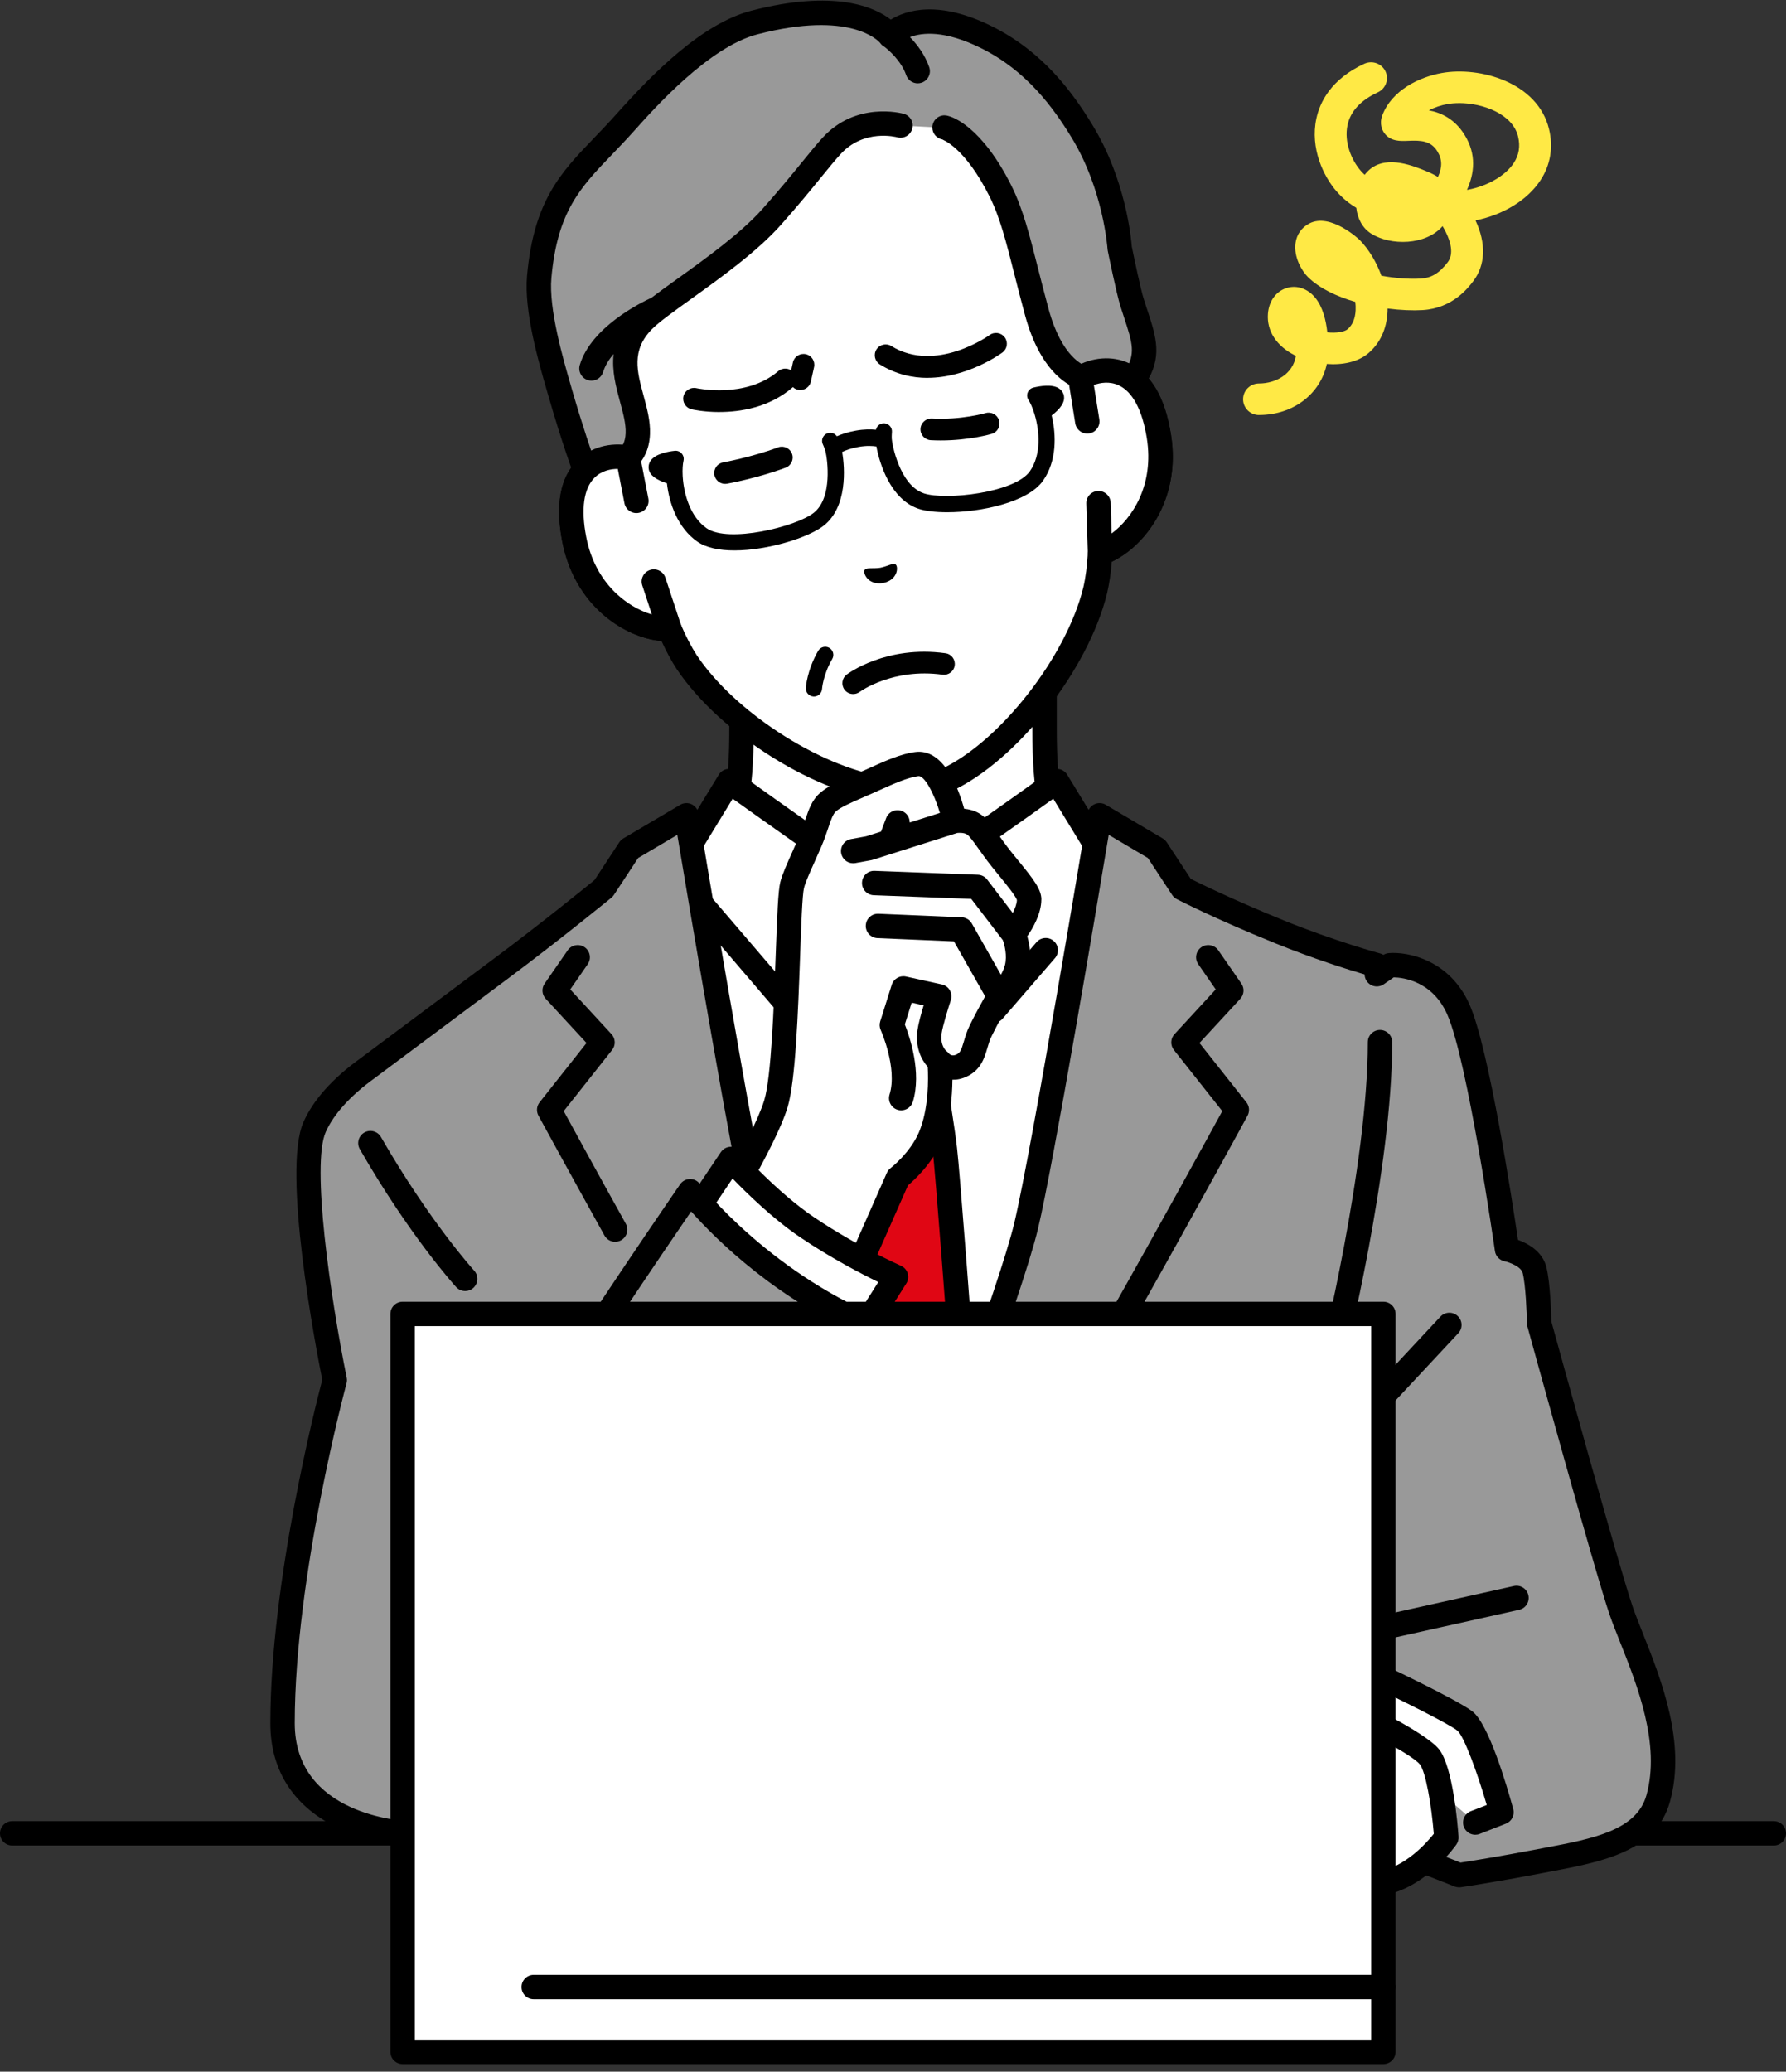 <svg width="219" height="254" viewBox="0 0 219 254" fill="none" xmlns="http://www.w3.org/2000/svg">
<rect x="0" y="0" width="219" height="254" fill="#333333" stroke="none"/>
<g clip-path="url(#clip0_71_313)">
<path d="M217.505 226.272H1.495C0.668 226.272 0 225.605 0 224.778C0 223.951 0.668 223.283 1.495 223.283H217.505C218.332 223.283 219 223.951 219 224.778C219 225.605 218.332 226.272 217.505 226.272Z" fill="black"/>
<path d="M128.082 89.316V78.968L109.502 88.931L90.921 78.968V89.316C90.921 97.077 90.147 100.548 88.113 102.54C86.079 104.533 69.509 115.001 69.509 115.001L95.73 139.021H123.27L149.49 115.001C149.49 115.001 132.921 104.536 130.887 102.54C128.853 100.544 128.079 97.077 128.079 89.316H128.082Z" fill="white"/>
<path d="M123.27 140.515C122.864 140.515 122.462 140.353 122.167 140.031C121.608 139.423 121.648 138.476 122.26 137.918L147.041 115.216C142.641 112.417 131.605 105.34 129.84 103.606C127.437 101.248 126.587 97.509 126.587 89.313V81.462L110.209 90.246C109.767 90.482 109.236 90.482 108.794 90.246L92.417 81.462V89.313C92.417 97.509 91.566 101.248 89.163 103.606C87.399 105.337 76.362 112.417 71.962 115.216L96.744 137.918C97.352 138.476 97.395 139.423 96.837 140.031C96.278 140.638 95.335 140.681 94.723 140.124L68.502 116.103C68.16 115.788 67.981 115.333 68.024 114.868C68.064 114.403 68.32 113.988 68.715 113.739C75.322 109.567 85.66 102.859 87.07 101.478C88.768 99.811 89.429 96.403 89.429 89.32V78.972C89.429 78.447 89.705 77.959 90.157 77.69C90.609 77.421 91.167 77.407 91.632 77.656L109.505 87.241L127.377 77.656C127.839 77.407 128.401 77.421 128.853 77.69C129.305 77.959 129.581 78.447 129.581 78.972V89.32C129.581 96.403 130.242 99.814 131.94 101.478C133.349 102.859 143.688 109.567 150.295 113.739C150.69 113.988 150.943 114.406 150.986 114.868C151.026 115.333 150.85 115.788 150.507 116.103L124.287 140.124C124.001 140.386 123.639 140.515 123.277 140.515H123.27Z" fill="black"/>
<path d="M136.756 105.284L134.469 103.766L129.584 95.762C129.584 95.762 127.989 96.958 119.608 102.866C114.962 106.14 109.498 109.083 109.498 109.083C109.498 109.083 104.035 106.14 99.389 102.863C91.008 96.955 89.412 95.759 89.412 95.759L84.527 103.763L82.241 105.28L78.456 109.006L84.524 143.285L98.352 205.756H120.635L134.463 143.285L140.531 109.006L136.746 105.28L136.756 105.284Z" fill="white"/>
<path d="M120.641 207.25H98.359C97.657 207.25 97.049 206.762 96.9 206.078L83.072 143.607C83.068 143.587 83.062 143.567 83.058 143.544L76.99 109.265C76.904 108.78 77.063 108.286 77.412 107.94L81.197 104.214C81.264 104.148 81.34 104.088 81.42 104.035L83.427 102.703L88.14 94.982C88.359 94.623 88.721 94.371 89.133 94.294C89.549 94.215 89.974 94.314 90.313 94.567C90.33 94.58 92.025 95.842 100.253 101.644C103.799 104.144 107.883 106.476 109.498 107.376C111.113 106.476 115.198 104.141 118.744 101.644C126.975 95.842 128.67 94.58 128.687 94.567C129.026 94.314 129.451 94.215 129.867 94.294C130.282 94.374 130.641 94.623 130.86 94.982L135.573 102.703L137.58 104.035C137.66 104.088 137.733 104.148 137.803 104.214L141.588 107.94C141.94 108.286 142.096 108.78 142.01 109.265L135.942 143.544C135.938 143.564 135.935 143.587 135.928 143.607L122.1 206.078C121.947 206.762 121.342 207.25 120.641 207.25ZM99.558 204.261H119.442L133.004 142.993L138.933 109.521L135.809 106.449L133.642 105.011C133.459 104.892 133.306 104.732 133.193 104.546L129.152 97.928C127.816 98.891 125.244 100.724 120.468 104.088C115.803 107.376 110.435 110.278 110.206 110.401C109.764 110.64 109.229 110.64 108.787 110.401C108.561 110.278 103.194 107.376 98.525 104.088C93.753 100.724 91.18 98.887 89.841 97.928L85.8 104.546C85.687 104.732 85.534 104.892 85.352 105.011L83.185 106.449L80.064 109.521L85.993 142.993L99.555 204.261H99.558Z" fill="black"/>
<path d="M121.814 125.408H121.798C121.359 125.405 120.944 125.206 120.661 124.867L109.498 111.424L98.335 124.867C98.053 125.206 97.638 125.405 97.195 125.408C96.754 125.398 96.335 125.219 96.049 124.887L82.656 109.249C82.118 108.621 82.191 107.678 82.819 107.143C83.447 106.605 84.391 106.678 84.926 107.306L97.166 121.596L108.348 108.13C108.631 107.787 109.053 107.588 109.498 107.588C109.944 107.588 110.366 107.787 110.648 108.13L121.834 121.603L127.095 115.522C127.633 114.898 128.58 114.828 129.205 115.369C129.83 115.907 129.9 116.854 129.358 117.478L122.944 124.894C122.662 125.222 122.246 125.412 121.814 125.412V125.408Z" fill="black"/>
<path d="M103.148 140.894C103.872 134.747 105.956 124.339 105.956 124.339C105.956 124.339 104.587 119.942 103.819 115.927L109.435 109.156L109.502 109.086L109.568 109.156L115.185 115.927C114.414 119.942 113.048 124.339 113.048 124.339C113.048 124.339 115.135 134.747 115.856 140.894C116.58 147.041 121.678 218.146 121.678 218.146H97.329C97.329 218.146 102.43 147.044 103.151 140.894H103.148Z" fill="#E00614"/>
<path d="M121.675 219.637H97.325C96.91 219.637 96.514 219.464 96.232 219.162C95.949 218.86 95.806 218.452 95.836 218.036C96.046 215.131 100.948 146.829 101.665 140.718C102.151 136.58 103.809 127.189 104.424 124.425C104.081 123.286 103.011 119.643 102.353 116.206C102.27 115.768 102.387 115.316 102.672 114.971L108.289 108.199C108.309 108.176 108.325 108.156 108.349 108.133L108.415 108.063C108.697 107.761 109.093 107.588 109.508 107.588C109.924 107.588 110.319 107.761 110.602 108.063L110.668 108.133C110.688 108.156 110.708 108.176 110.728 108.199L116.344 114.971C116.63 115.313 116.746 115.768 116.66 116.206C116.002 119.63 114.942 123.263 114.593 124.416C114.975 126.358 116.7 135.222 117.348 140.721C118.066 146.832 122.968 215.134 123.177 218.04C123.207 218.455 123.064 218.86 122.781 219.166C122.499 219.468 122.104 219.64 121.688 219.64L121.675 219.637ZM98.934 216.648H120.07C119.309 206.061 115.018 146.599 114.37 141.067C113.669 135.116 111.665 125.056 111.582 124.631C111.562 124.535 111.552 124.432 111.552 124.336C111.552 124.186 111.575 124.037 111.619 123.891C111.632 123.851 112.818 120.015 113.579 116.329L109.502 111.414L105.424 116.329C106.185 120.019 107.371 123.851 107.385 123.891C107.461 124.133 107.471 124.386 107.421 124.631C107.401 124.734 105.341 135.046 104.633 141.067C103.982 146.599 99.695 206.061 98.93 216.648H98.934Z" fill="black"/>
<path d="M110.097 133.272C109.455 133.272 108.89 132.808 108.787 132.157L107.764 125.82C107.647 125.096 108.139 124.416 108.864 124.296C109.588 124.18 110.269 124.671 110.389 125.395L111.413 131.732C111.529 132.456 111.037 133.136 110.313 133.256C110.239 133.269 110.17 133.272 110.1 133.272H110.097Z" fill="black"/>
<path d="M109.502 127.105C106.939 127.105 105.171 125.634 104.975 125.465C104.351 124.924 104.287 123.98 104.829 123.356C105.368 122.735 106.308 122.669 106.929 123.2C106.966 123.23 108.056 124.113 109.502 124.113C110.947 124.113 112.064 123.207 112.074 123.2C112.702 122.672 113.646 122.745 114.177 123.369C114.709 123.994 114.646 124.924 114.028 125.462C113.835 125.628 112.067 127.102 109.502 127.102V127.105Z" fill="black"/>
<path d="M198.774 197.456C196.957 192.166 188.732 162.231 188.732 162.231C188.732 162.231 188.658 157.681 188.167 155.712C187.675 153.743 184.793 153.178 184.793 153.178C184.793 153.178 181.447 129.662 178.825 123.758C176.203 117.853 170.417 118.345 170.417 118.345L168.825 119.444C168.845 118.733 168.852 118.345 168.852 118.345C168.852 118.345 163.338 116.864 156.891 114.247C149.49 111.244 144.977 108.91 144.977 108.91L141.807 104.081L134.828 99.957C134.828 99.957 128.015 141.136 125.809 150.349C123.602 159.561 109.498 196.888 109.495 196.888C109.495 196.888 95.388 159.561 93.184 150.349C90.978 141.136 84.165 99.957 84.165 99.957L77.186 104.081L74.016 108.91C74.016 108.91 67.768 114.027 61.364 118.8C54.385 124 45.017 131.001 45.017 131.001C42.631 132.724 39.892 135.202 38.566 138.184C35.944 144.089 41.039 169.218 41.039 169.218C41.039 169.218 34.638 192.777 34.638 211.275C34.638 224.243 50.111 224.784 50.111 224.784H165.877L178.905 229.899C178.905 229.899 182.816 229.334 188.851 228.175C195.199 226.96 201.762 225.99 203.304 220.534C205.64 212.278 200.582 202.747 198.764 197.456H198.774Z" fill="#999999"/>
<path d="M178.915 231.396C178.729 231.396 178.542 231.363 178.366 231.294L165.602 226.282H50.121C50.105 226.282 50.088 226.282 50.068 226.282C49.899 226.276 45.858 226.116 41.763 224.256C36.127 221.699 33.15 217.209 33.15 211.278C33.15 194.013 38.726 172.171 39.514 169.175C38.743 165.32 34.565 143.531 37.207 137.58C38.41 134.866 40.746 132.246 44.146 129.792C44.146 129.792 53.501 122.798 60.473 117.604C66.183 113.35 71.836 108.764 72.896 107.9L75.94 103.264C76.066 103.075 76.232 102.916 76.428 102.799L83.407 98.675C83.833 98.422 84.354 98.399 84.8 98.605C85.248 98.814 85.564 99.229 85.644 99.714C85.71 100.126 92.473 140.947 94.643 150.003C96.391 157.306 105.886 182.96 109.502 192.638C113.114 182.977 122.595 157.369 124.36 150.003C126.527 140.947 133.29 100.126 133.359 99.714C133.439 99.226 133.755 98.811 134.203 98.605C134.652 98.396 135.174 98.422 135.596 98.675L142.575 102.799C142.771 102.916 142.937 103.075 143.063 103.264L146.014 107.757C147.197 108.349 151.355 110.388 157.46 112.865C163.734 115.412 169.191 116.89 169.244 116.903C169.387 116.94 169.517 117 169.636 117.073C169.836 116.95 170.058 116.877 170.291 116.857C172.66 116.658 177.775 117.71 180.191 123.153C182.59 128.557 185.468 147.473 186.136 152.016C187.326 152.448 189.13 153.407 189.619 155.353C190.094 157.26 190.204 161.039 190.227 162.019C190.915 164.523 198.485 192 200.194 196.975C200.516 197.915 200.965 199.04 201.436 200.229C203.7 205.925 206.8 213.722 204.756 220.945C203.038 227.016 196.465 228.262 190.104 229.467L189.144 229.65C183.145 230.799 179.171 231.377 179.131 231.383C179.061 231.393 178.988 231.4 178.918 231.4L178.915 231.396ZM50.151 223.293H165.887C166.074 223.293 166.26 223.33 166.436 223.396L179.091 228.364C180.217 228.192 183.723 227.644 188.582 226.711L189.549 226.528C195.265 225.445 200.665 224.423 201.878 220.132C203.646 213.882 200.762 206.629 198.655 201.332C198.17 200.11 197.708 198.954 197.362 197.945C195.551 192.668 187.628 163.852 187.289 162.63C187.256 162.51 187.239 162.384 187.236 162.258C187.216 161.039 187.083 157.552 186.714 156.077C186.515 155.277 185.023 154.749 184.504 154.646C183.88 154.523 183.401 154.018 183.311 153.391C183.278 153.158 179.965 130.011 177.456 124.366C175.641 120.277 172.055 119.856 170.899 119.832L169.676 120.679C169.214 120.998 168.609 121.031 168.114 120.766C167.636 120.507 167.336 120.012 167.33 119.47C165.376 118.899 161.132 117.584 156.333 115.635C148.952 112.639 144.482 110.335 144.293 110.238C144.064 110.119 143.871 109.946 143.731 109.73L140.75 105.194L135.951 102.358C134.506 111.025 129.195 142.647 127.268 150.701C126.341 154.576 123.303 163.623 118.235 177.587C116.268 183.01 114.38 188.111 113.141 191.439C112.463 193.262 111.901 194.756 111.512 195.796L111.06 196.998C110.841 197.586 110.535 198.386 109.502 198.386C108.88 198.386 108.322 198.001 108.103 197.42C107.524 195.892 93.935 159.9 91.735 150.701C89.808 142.647 84.497 111.029 83.052 102.358L78.253 105.194L75.272 109.73C75.189 109.856 75.086 109.969 74.969 110.066C74.906 110.115 68.622 115.26 62.265 119.999C55.289 125.196 45.921 132.2 45.921 132.2C42.976 134.328 40.916 136.6 39.942 138.792C38.161 142.803 40.504 159.01 42.514 168.923C42.561 169.152 42.554 169.388 42.491 169.61C42.428 169.843 36.144 193.196 36.141 211.278C36.141 222.503 49.297 223.257 50.148 223.293H50.151Z" fill="black"/>
<path d="M75.431 152.255C74.906 152.255 74.398 151.976 74.122 151.484C69.4 142.989 66.06 136.849 66.027 136.789C65.741 136.265 65.797 135.617 66.166 135.149L71.919 127.879L66.914 122.456C66.439 121.941 66.386 121.168 66.784 120.593L69.609 116.515C70.078 115.837 71.012 115.668 71.689 116.136C72.368 116.605 72.537 117.538 72.068 118.215L69.925 121.31L74.983 126.793C75.481 127.335 75.511 128.155 75.056 128.733L69.124 136.228C70.204 138.207 73.045 143.401 76.734 150.033C77.136 150.754 76.874 151.664 76.153 152.066C75.923 152.192 75.674 152.255 75.428 152.255H75.431Z" fill="black"/>
<path d="M117.089 197.722C116.813 197.722 116.534 197.646 116.284 197.486C115.59 197.041 115.387 196.118 115.832 195.421C126.942 178.105 146.589 142.252 149.876 136.228L143.944 128.733C143.489 128.155 143.519 127.335 144.017 126.793L149.075 121.31L146.932 118.215C146.463 117.538 146.633 116.605 147.31 116.136C147.988 115.668 148.922 115.837 149.391 116.515L152.216 120.593C152.614 121.168 152.561 121.941 152.086 122.456L147.081 127.879L152.834 135.149C153.206 135.617 153.259 136.265 152.973 136.789C152.751 137.201 130.498 178.099 118.345 197.035C118.059 197.48 117.577 197.722 117.085 197.722H117.089Z" fill="black"/>
<path d="M163.309 168.435C163.189 168.435 163.066 168.421 162.946 168.388C162.146 168.189 161.657 167.375 161.86 166.575C161.92 166.339 167.722 142.956 167.722 127.773C167.722 126.946 168.39 126.278 169.217 126.278C170.045 126.278 170.713 126.946 170.713 127.773C170.713 143.325 165.004 166.326 164.761 167.299C164.591 167.976 163.98 168.431 163.312 168.431L163.309 168.435Z" fill="black"/>
<path d="M165.08 177.487C164.714 177.487 164.349 177.355 164.06 177.086C163.455 176.524 163.422 175.578 163.987 174.974L176.628 161.424C177.19 160.82 178.137 160.786 178.742 161.351C179.347 161.916 179.38 162.859 178.815 163.463L166.173 177.013C165.877 177.328 165.479 177.487 165.08 177.487Z" fill="black"/>
<path d="M179.629 211.009C177.825 209.618 168.021 204.995 168.021 204.995L159.148 206.433L164.422 209.07L180.899 223.456L184.116 222.201C184.116 222.201 181.434 212.397 179.629 211.009Z" fill="white"/>
<path d="M180.895 224.95C180.297 224.95 179.732 224.588 179.503 223.997C179.204 223.227 179.583 222.363 180.354 222.061L182.308 221.301C181.111 217.199 179.496 212.856 178.712 212.188C177.529 211.278 171.697 208.389 167.802 206.542L163.96 207.167L165.09 207.731C165.828 208.1 166.127 208.997 165.758 209.737C165.389 210.474 164.488 210.773 163.751 210.405L158.477 207.768C157.895 207.479 157.569 206.848 157.666 206.207C157.762 205.566 158.264 205.061 158.905 204.958L167.778 203.52C168.077 203.471 168.383 203.514 168.656 203.643C169.673 204.125 178.659 208.379 180.54 209.824C182.527 211.355 184.71 218.714 185.555 221.806C185.757 222.543 185.368 223.313 184.654 223.592L181.437 224.848C181.258 224.917 181.075 224.95 180.895 224.95Z" fill="black"/>
<path d="M164.419 209.07C164.419 209.07 154.861 210.421 151.807 209.88C148.753 209.339 143.931 207.685 143.931 207.685C143.931 207.685 137.972 204.909 135.167 206.237C130.81 208.299 125.762 214.895 125.762 214.895C125.762 214.895 124.589 217.449 122.316 222.274C120.043 227.099 120.003 229.603 122.266 230.294C124.529 230.981 126.5 228.57 128.175 225.572C129.85 222.569 131.571 219.617 131.571 219.617L138.434 214.018L139.398 214.5L133.884 220.351C133.884 220.351 129.059 231.719 132.349 233.379C134.436 234.435 136.739 231.669 136.739 231.669C136.739 231.669 136.885 233.784 138.756 234.472C140.627 235.159 142.598 233.489 142.598 233.489C142.598 233.489 143.07 234.943 145.061 235.604C147.224 236.325 149.225 233.442 151.362 230.832C153.309 228.454 154.558 227.288 154.558 227.288L160.009 229.318C160.009 229.318 163.166 231.835 169.271 230.898C173.933 230.184 177.346 225.279 177.346 225.279C177.346 225.279 176.791 217.309 175.279 215.39C173.767 213.47 164.415 209.06 164.415 209.06L164.419 209.07Z" fill="white"/>
<path d="M145.788 237.228C145.403 237.228 145.004 237.165 144.592 237.029C143.469 236.657 142.698 236.082 142.176 235.531C141.169 236.026 139.737 236.431 138.248 235.883C137.267 235.521 136.583 234.893 136.114 234.206C134.855 235.02 133.246 235.514 131.678 234.721C128.547 233.137 129.973 227.67 130.441 225.874C130.684 224.937 130.967 224.024 131.239 223.2C130.704 224.137 130.089 225.219 129.484 226.302C128.584 227.916 126.351 231.918 123.08 231.918C122.682 231.918 122.266 231.858 121.838 231.729C120.419 231.297 119.76 230.394 119.458 229.713C118.69 227.983 119.156 225.495 120.97 221.643C123.213 216.881 124.4 214.3 124.41 214.277C124.456 214.177 124.513 214.081 124.579 213.991C124.795 213.709 129.896 207.084 134.532 204.889C137.739 203.371 143.229 205.716 144.492 206.297C145.097 206.499 149.371 207.927 152.076 208.409C154.389 208.817 161.624 207.957 164.216 207.592C164.505 207.552 164.801 207.595 165.063 207.721C166.678 208.482 174.814 212.391 176.462 214.48C178.174 216.651 178.748 223.782 178.848 225.19C178.871 225.528 178.778 225.867 178.586 226.146C178.433 226.369 174.747 231.586 169.51 232.389C163.687 233.279 160.208 231.27 159.314 230.663L154.951 229.039C154.419 229.597 153.578 230.513 152.531 231.792C152.312 232.061 152.093 232.33 151.877 232.599C150.039 234.883 148.145 237.235 145.795 237.235L145.788 237.228ZM144.017 233.01C144.077 233.14 144.432 233.824 145.536 234.193C146.49 234.508 148.178 232.409 149.537 230.719C149.76 230.443 149.982 230.164 150.208 229.892C152.196 227.464 153.492 226.252 153.545 226.203C153.96 225.817 154.555 225.698 155.087 225.897L160.537 227.926C160.687 227.983 160.823 228.059 160.946 228.159C161.045 228.235 163.751 230.244 169.048 229.43C172.285 228.936 174.937 225.937 175.814 224.838C175.528 221.334 174.824 217.236 174.106 216.326C173.322 215.33 168.519 212.683 164.179 210.611C162.082 210.896 154.455 211.866 151.544 211.351C148.414 210.797 143.645 209.169 143.442 209.1C143.392 209.083 143.342 209.063 143.296 209.04C141.083 208.014 137.297 206.885 135.805 207.589C132.143 209.322 127.756 214.778 127.048 215.678C126.759 216.309 125.606 218.8 123.669 222.911C121.828 226.824 122.017 228.119 122.183 228.497C122.22 228.584 122.293 228.743 122.702 228.866C124.064 229.281 125.719 226.907 126.869 224.844C128.531 221.865 130.262 218.896 130.282 218.867C130.372 218.714 130.488 218.574 130.628 218.461L137.49 212.862C137.945 212.49 138.577 212.421 139.105 212.683L140.069 213.164C140.491 213.377 140.79 213.775 140.873 214.24C140.956 214.705 140.813 215.184 140.491 215.526L135.167 221.178C134.868 221.915 133.954 224.233 133.329 226.648C132.269 230.722 132.824 231.944 133.03 232.047C133.785 232.429 135.111 231.287 135.603 230.709C135.995 230.244 136.633 230.061 137.211 230.251C137.789 230.44 138.198 230.958 138.241 231.566C138.241 231.596 138.364 232.731 139.285 233.074C140.122 233.382 141.299 232.635 141.648 232.346C142.043 232.021 142.565 231.871 143.053 232.027C143.532 232.184 143.894 232.522 144.027 233.007L144.017 233.01Z" fill="black"/>
<path d="M136.742 233.17C136.556 233.17 136.367 233.133 136.184 233.06C135.42 232.751 135.048 231.881 135.357 231.114L138.657 222.948C138.723 222.785 138.816 222.632 138.936 222.503L145.632 215.124C146.187 214.513 147.134 214.466 147.746 215.021C148.357 215.575 148.404 216.522 147.849 217.133L141.332 224.316L138.132 232.237C137.896 232.818 137.337 233.173 136.746 233.173L136.742 233.17Z" fill="black"/>
<path d="M142.601 234.99C142.375 234.99 142.146 234.94 141.93 234.83C141.192 234.458 140.896 233.562 141.265 232.824L145.004 225.396C145.08 225.246 145.18 225.11 145.3 224.994L152.206 218.315C152.8 217.741 153.744 217.757 154.319 218.348C154.894 218.943 154.877 219.889 154.286 220.461L147.563 226.963L143.937 234.166C143.675 234.688 143.146 234.99 142.601 234.99Z" fill="black"/>
<path d="M154.565 228.789C154.133 228.789 153.704 228.604 153.409 228.242C152.884 227.604 152.977 226.661 153.615 226.139L157.333 223.091C157.971 222.566 158.915 222.659 159.437 223.297C159.962 223.934 159.869 224.877 159.231 225.399L155.512 228.447C155.233 228.677 154.897 228.786 154.565 228.786V228.789Z" fill="black"/>
<path d="M163.884 202.331C163.199 202.331 162.581 201.857 162.425 201.163C162.245 200.356 162.754 199.558 163.558 199.379L185.628 194.458C186.435 194.278 187.233 194.786 187.412 195.59C187.592 196.397 187.083 197.194 186.279 197.373L164.209 202.295C164.1 202.318 163.99 202.331 163.884 202.331Z" fill="black"/>
<path d="M57.037 158.289C56.632 158.289 56.226 158.126 55.934 157.804C55.705 157.552 50.234 151.524 44.123 140.897C43.711 140.183 43.957 139.267 44.675 138.858C45.389 138.446 46.306 138.692 46.715 139.41C52.651 149.731 58.087 155.729 58.144 155.788C58.699 156.399 58.656 157.343 58.047 157.901C57.762 158.163 57.4 158.292 57.041 158.292L57.037 158.289Z" fill="black"/>
<path d="M132.475 46.337L129.96 32.076C129.235 27.962 127.49 24.096 124.875 20.838C119.877 14.621 110.525 6.319 97.338 8.584L97.109 8.624C83.942 11.002 77.997 22.001 75.428 29.549C74.082 33.504 73.77 37.735 74.494 41.847L77.01 56.107C73.733 55.486 68.682 57.156 70.413 66.116C71.945 74.053 78.479 77.301 82.095 77.118C82.716 78.576 83.424 79.981 84.225 81.207C89.356 88.871 100.884 96.068 109.279 96.825C109.279 96.825 110.774 96.951 112.752 96.603C114.726 96.254 116.092 95.626 116.092 95.626C123.719 92.043 132.09 81.343 134.29 72.386C134.622 70.961 134.808 69.397 134.891 67.817C138.351 66.751 143.379 61.47 142.103 53.487C140.664 44.474 135.343 44.633 132.479 46.333L132.475 46.337Z" fill="white"/>
<path d="M109.143 98.316C100.336 97.519 88.356 90.067 82.972 82.023C82.327 81.037 81.703 79.885 81.111 78.59C76.744 78.221 70.496 74.425 68.945 66.398C68.074 61.895 68.689 58.551 70.776 56.462C71.925 55.31 73.501 54.632 75.212 54.513L73.022 42.106C72.251 37.742 72.593 33.232 74.013 29.068C76.422 21.987 82.59 9.726 96.843 7.153C96.886 7.146 96.926 7.139 96.966 7.136C97.006 7.126 97.039 7.119 97.089 7.109C111.366 4.655 121.359 14.07 126.045 19.902C128.803 23.332 130.668 27.454 131.439 31.817L133.629 44.224C135.277 43.753 136.988 43.852 138.464 44.54C141.139 45.792 142.861 48.721 143.585 53.254C144.875 61.324 140.302 67.026 136.327 68.866C136.214 70.284 136.018 71.582 135.749 72.745C133.446 82.123 124.739 93.225 116.726 96.984C116.663 97.014 115.161 97.698 113.021 98.077C110.877 98.456 109.232 98.323 109.153 98.316H109.143ZM133.24 47.622C132.818 47.871 132.299 47.901 131.851 47.695C131.405 47.489 131.086 47.081 131 46.596L128.484 32.335C127.803 28.466 126.148 24.814 123.705 21.775C118.484 15.279 109.714 7.973 97.588 10.059C97.551 10.065 97.515 10.069 97.478 10.072C97.442 10.082 97.405 10.088 97.368 10.095C85.258 12.284 79.519 22.143 76.837 30.031C75.581 33.724 75.279 37.719 75.963 41.588L78.479 55.848C78.565 56.333 78.406 56.828 78.057 57.169C77.708 57.515 77.21 57.664 76.728 57.575C76.166 57.468 74.232 57.226 72.889 58.574C71.567 59.899 71.218 62.41 71.879 65.834C73.271 73.044 79.17 75.77 82.015 75.627C82.64 75.594 83.221 75.956 83.467 76.534C84.105 78.032 84.783 79.33 85.465 80.376C90.323 87.633 101.513 94.623 109.399 95.337C109.412 95.337 110.751 95.44 112.489 95.131C114.227 94.826 115.454 94.271 115.454 94.275C122.632 90.904 130.754 80.509 132.831 72.047C133.12 70.815 133.31 69.364 133.396 67.737C133.429 67.112 133.851 66.574 134.449 66.388C137.174 65.552 141.784 60.975 140.624 53.722C140.072 50.279 138.886 48.04 137.188 47.246C136.407 46.881 135.623 46.865 134.951 46.981C134.147 47.124 133.506 47.459 133.24 47.618V47.622Z" fill="black"/>
<path d="M109.834 69.221C109.518 68.962 108.867 69.427 107.936 69.61C106.999 69.752 106.228 69.54 106.019 69.889C105.803 70.251 106.394 71.768 108.265 71.489C110.12 71.114 110.16 69.487 109.834 69.221Z" fill="black"/>
<path d="M88.904 59.325C88.273 59.325 87.711 58.873 87.598 58.229C87.472 57.505 87.954 56.818 88.675 56.691C88.708 56.685 92.104 56.077 95.408 54.852C96.096 54.596 96.86 54.948 97.116 55.635C97.372 56.323 97.019 57.087 96.332 57.342C92.796 58.654 89.286 59.282 89.137 59.308C89.06 59.322 88.981 59.328 88.904 59.328V59.325Z" fill="black"/>
<path d="M115.354 54.001C114.955 54.001 114.546 53.991 114.128 53.968C113.393 53.928 112.832 53.304 112.871 52.57C112.911 51.836 113.539 51.278 114.27 51.315C117.89 51.507 120.824 50.654 120.854 50.647C121.558 50.441 122.296 50.84 122.506 51.544C122.715 52.248 122.316 52.985 121.612 53.194C121.489 53.231 118.86 54.001 115.357 54.001H115.354Z" fill="black"/>
<path d="M137.294 30.433C137.294 30.433 136.839 22.91 132.665 16.079C129.87 11.503 126.404 7.275 120.977 4.569C112.536 0.361 109.116 4.373 109.116 4.373C109.116 4.373 105.593 -0.645 92.483 2.759C86.428 4.333 80.071 11.197 76.641 15.04C71.364 20.948 67.06 23.425 66.113 33.933C65.731 38.177 67.672 44.639 68.679 48.117C70.353 53.912 71.726 57.621 71.726 57.621L75.259 60.647L77.007 56.11C77.007 56.11 78.13 55.273 78.206 53.161C78.363 48.884 74.272 44.038 78.841 39.336C81.227 36.882 90.107 31.671 94.623 26.587C98.309 22.439 100.379 19.616 101.974 17.873C105.507 14.017 110.412 15.389 110.412 15.389L115.955 15.678C115.955 15.678 119.206 16.488 122.682 23.442C124.513 27.105 125.29 31.498 127.138 38.293C129.062 45.373 132.608 46.224 132.608 46.224L138.161 50.418C138.161 50.418 138.407 47.482 139.168 46.323C141.179 43.268 140.122 41.232 138.813 37.088C138.334 35.573 137.297 30.433 137.297 30.433H137.294Z" fill="#999999"/>
<path d="M130.468 48.551C130.402 48.166 130.176 47.834 129.84 47.615C129.003 47.07 127.517 47.323 126.706 47.522C126.394 47.598 126.135 47.824 126.018 48.123C125.899 48.422 125.935 48.764 126.111 49.033C126.347 49.395 126.616 49.993 126.842 50.733C126.852 50.783 126.869 50.833 126.886 50.883C127.461 52.855 127.71 55.738 126.284 57.777C124.423 60.437 115.902 61.361 113.287 60.49C110.319 59.504 109.369 54.416 109.345 53.765C109.332 53.39 109.369 52.992 109.369 52.988C109.419 52.44 109.016 51.956 108.468 51.906C107.956 51.856 107.511 52.205 107.408 52.689C106.783 52.626 105.952 52.62 104.955 52.796C103.958 52.972 103.181 53.241 102.616 53.49C102.343 53.098 101.822 52.945 101.376 53.158C100.878 53.394 100.665 53.985 100.898 54.483C100.898 54.483 101.034 54.772 101.144 55.084C101.16 55.167 101.18 55.247 101.217 55.323C101.459 56.296 102.121 61.022 99.784 62.871C97.624 64.582 89.303 66.627 86.644 64.764C84.604 63.333 83.856 60.537 83.72 58.484C83.72 58.438 83.72 58.392 83.71 58.345C83.67 57.568 83.716 56.91 83.813 56.489C83.886 56.173 83.803 55.844 83.587 55.602C83.374 55.359 83.055 55.237 82.733 55.273C81.902 55.363 80.42 55.635 79.822 56.432C79.579 56.754 79.483 57.143 79.552 57.528C79.679 58.252 80.43 58.83 81.779 59.252C82.061 61.739 83.105 64.721 85.494 66.398C86.594 67.172 88.236 67.484 90.061 67.484C94.151 67.484 99.16 65.91 101.017 64.439C103.902 62.157 103.623 57.448 103.264 55.416C103.689 55.213 104.37 54.954 105.301 54.792C106.258 54.622 107.006 54.672 107.464 54.742C107.84 56.801 109.196 61.241 112.652 62.387C113.483 62.662 114.716 62.805 116.138 62.805C120.296 62.805 126.048 61.59 127.909 58.923C129.581 56.532 129.541 53.374 128.956 50.939C130.083 50.079 130.588 49.282 130.461 48.558L130.468 48.551Z" fill="black"/>
<path d="M88.216 50.518C86.299 50.518 84.933 50.212 84.803 50.182C84.088 50.016 83.643 49.302 83.806 48.588C83.972 47.874 84.687 47.429 85.401 47.592C85.458 47.605 91.443 48.91 95.424 45.51C95.983 45.031 96.82 45.098 97.299 45.656C97.777 46.214 97.711 47.051 97.152 47.529C94.291 49.976 90.765 50.514 88.213 50.514L88.216 50.518Z" fill="black"/>
<path d="M98.136 47.818C98.043 47.818 97.947 47.808 97.85 47.788C97.132 47.632 96.68 46.921 96.837 46.207L97.225 44.44C97.382 43.723 98.093 43.271 98.807 43.427C99.525 43.583 99.977 44.294 99.821 45.008L99.432 46.775C99.296 47.396 98.744 47.818 98.136 47.818Z" fill="black"/>
<path d="M113.735 46.33C111.851 46.33 109.844 45.892 107.896 44.686C107.272 44.301 107.079 43.481 107.464 42.856C107.85 42.232 108.671 42.039 109.296 42.425C114.759 45.799 121.283 41.126 121.349 41.076C121.941 40.645 122.771 40.774 123.207 41.362C123.639 41.953 123.512 42.783 122.924 43.215C122.692 43.388 118.617 46.323 113.739 46.323L113.735 46.33Z" fill="black"/>
<path d="M99.808 85.398C99.784 85.398 99.764 85.398 99.741 85.398C99.193 85.361 98.774 84.889 98.811 84.338C98.817 84.249 98.967 82.123 100.329 79.792C100.608 79.317 101.217 79.157 101.692 79.433C102.167 79.712 102.327 80.32 102.051 80.795C100.924 82.724 100.801 84.448 100.798 84.468C100.765 84.996 100.326 85.401 99.804 85.401L99.808 85.398Z" fill="black"/>
<path d="M140.667 37.961C140.531 37.543 140.385 37.104 140.238 36.636C139.873 35.48 139.082 31.711 138.78 30.233C138.703 29.217 138.035 21.997 133.944 15.302C131.515 11.327 127.922 6.362 121.648 3.234C115.071 -0.044 111.08 1.261 109.226 2.404C107.242 0.866 102.363 -1.346 92.111 1.318C86.096 2.882 80.087 8.943 75.528 14.05C74.63 15.056 73.76 15.963 72.916 16.84C68.748 21.174 65.455 24.601 64.627 33.807C64.235 38.154 66.037 44.374 67.113 48.09L67.243 48.538C68.911 54.32 70.267 57.993 70.327 58.149C70.417 58.388 70.563 58.601 70.756 58.767L74.288 61.792C74.561 62.028 74.91 62.151 75.262 62.151C75.385 62.151 75.508 62.138 75.627 62.104C76.099 61.985 76.482 61.646 76.658 61.191L78.286 56.964C78.798 56.416 79.629 55.227 79.702 53.224C79.762 51.62 79.33 50.033 78.911 48.495C78.107 45.526 77.409 42.962 79.915 40.385C80.749 39.525 82.623 38.18 84.796 36.619C88.392 34.036 92.869 30.821 95.743 27.586C97.857 25.209 99.439 23.269 100.708 21.708C101.665 20.536 102.42 19.61 103.081 18.889C105.926 15.784 109.854 16.79 110.013 16.833C110.808 17.056 111.635 16.591 111.858 15.797C112.08 15.003 111.615 14.176 110.821 13.954C110.585 13.887 104.985 12.39 100.878 16.87C100.157 17.657 99.379 18.61 98.392 19.822C97.139 21.36 95.58 23.273 93.51 25.601C90.858 28.586 86.531 31.694 83.055 34.188C81.855 35.049 80.785 35.819 79.885 36.507C78.715 37.038 72.5 40.06 71.095 44.746C70.859 45.536 71.307 46.37 72.098 46.605C72.241 46.649 72.387 46.669 72.527 46.669C73.172 46.669 73.763 46.25 73.959 45.603C74.192 44.832 74.65 44.095 75.239 43.407C75.003 45.493 75.548 47.502 76.03 49.272C76.405 50.654 76.761 51.959 76.718 53.108C76.674 54.29 76.202 54.825 76.096 54.928C75.84 55.097 75.731 55.283 75.618 55.575L74.63 58.139L73.005 56.748C72.627 55.688 71.467 52.364 70.121 47.708L69.991 47.256C69.041 43.972 67.269 37.861 67.612 34.072C68.346 25.913 71.171 22.974 75.079 18.909C75.94 18.012 76.831 17.086 77.764 16.04C80.277 13.223 86.957 5.745 92.869 4.21C104.251 1.251 107.697 5.001 107.91 5.25C108.053 5.469 108.239 5.632 108.458 5.745C108.98 6.15 110.505 7.452 111.117 9.212C111.329 9.829 111.911 10.218 112.529 10.218C112.692 10.218 112.855 10.191 113.018 10.135C113.799 9.866 114.211 9.012 113.941 8.235C113.406 6.684 112.433 5.429 111.582 4.549C113.057 3.981 115.832 3.676 120.315 5.911C125.909 8.697 129.175 13.227 131.395 16.863C135.313 23.276 135.802 30.459 135.805 30.529C135.809 30.599 135.819 30.665 135.832 30.735C135.875 30.947 136.892 35.968 137.387 37.543C137.537 38.021 137.686 38.469 137.826 38.898C138.869 42.082 139.305 43.401 137.919 45.506C137.537 46.087 137.264 46.918 137.075 47.725L133.512 45.035C133.346 44.912 133.16 44.822 132.957 44.772C132.931 44.766 130.202 43.862 128.584 37.905C128.089 36.078 127.66 34.394 127.284 32.907C126.248 28.822 125.43 25.594 124.024 22.778C120.345 15.418 116.723 14.329 116.321 14.23C116.161 14.176 115.995 14.14 115.819 14.14C114.992 14.14 114.324 14.807 114.324 15.634C114.324 16.388 114.882 17.003 115.606 17.109L115.6 17.129L115.557 17.116C115.583 17.125 118.318 18.045 121.349 24.109C122.612 26.637 123.356 29.572 124.387 33.637C124.765 35.135 125.197 36.832 125.699 38.682C127.517 45.367 130.777 47.137 131.907 47.559L137.261 51.603C137.696 51.932 138.274 51.999 138.773 51.776C139.271 51.554 139.607 51.079 139.654 50.538C139.757 49.306 140.079 47.655 140.421 47.14C142.598 43.829 141.79 41.368 140.671 37.958L140.667 37.961Z" fill="black"/>
<path d="M104.623 85.095C104.218 85.095 103.822 84.913 103.56 84.567C103.121 83.983 103.234 83.153 103.815 82.711C104.012 82.561 108.697 79.088 115.932 80.091C116.66 80.19 117.168 80.861 117.065 81.588C116.966 82.316 116.291 82.82 115.567 82.721C109.468 81.877 105.457 84.8 105.417 84.83C105.178 85.009 104.899 85.092 104.623 85.092V85.095Z" fill="black"/>
<path d="M132.475 46.337L133.326 51.667L134.702 61.689L134.891 67.816C138.351 66.75 143.379 61.47 142.103 53.486C140.664 44.474 135.343 44.633 132.479 46.333L132.475 46.337Z" fill="white"/>
<path d="M135.147 69.291C135.207 69.281 135.267 69.264 135.327 69.248C139.481 67.969 144.974 62.005 143.575 53.254C142.851 48.724 141.129 45.792 138.454 44.54C136.393 43.574 133.871 43.766 131.708 45.051C131.183 45.364 130.9 45.965 130.996 46.569L131.847 51.899C131.977 52.713 132.745 53.271 133.559 53.141C134.373 53.015 134.931 52.245 134.802 51.431L134.127 47.203C134.915 46.918 136.051 46.715 137.188 47.246C138.886 48.04 140.072 50.282 140.624 53.722C141.545 59.477 138.833 63.546 136.31 65.402L136.194 61.646C136.167 60.822 135.48 60.172 134.652 60.198C133.828 60.221 133.177 60.912 133.203 61.739L133.393 67.866C133.406 68.331 133.638 68.766 134.017 69.035C134.346 69.271 134.755 69.361 135.147 69.291Z" fill="black"/>
<path d="M78.034 61.41L77.007 56.11C73.73 55.489 68.678 57.16 70.41 66.119C71.942 74.056 78.475 77.304 82.091 77.122L80.17 71.3L78.034 61.41Z" fill="white"/>
<path d="M82.35 78.593C82.291 78.603 82.228 78.609 82.168 78.613C77.828 78.832 70.623 75.103 68.941 66.402C68.07 61.898 68.685 58.554 70.772 56.465C72.377 54.855 74.813 54.174 77.286 54.642C77.887 54.755 78.359 55.227 78.475 55.828L79.502 61.128C79.659 61.938 79.13 62.722 78.319 62.878C77.512 63.041 76.724 62.506 76.568 61.696L75.754 57.492C74.916 57.492 73.776 57.691 72.892 58.578C71.57 59.903 71.221 62.413 71.882 65.837C72.989 71.559 76.93 74.455 79.931 75.338L78.755 71.768C78.496 70.985 78.921 70.141 79.705 69.882C80.486 69.623 81.337 70.048 81.593 70.832L83.514 76.653C83.66 77.095 83.59 77.583 83.328 77.965C83.098 78.297 82.746 78.523 82.354 78.593H82.35Z" fill="black"/>
<path d="M122.788 105.33C121.053 103.155 120.256 101.557 119.299 101.006C118.315 100.442 117.059 100.674 117.059 100.674C117.059 100.674 115.473 93.291 112.426 93.683C110.685 93.909 108.674 94.882 106.703 95.762C104.237 96.862 102.456 97.522 101.496 98.382C100.486 99.289 100.316 100.923 99.356 103.175C98.495 105.194 97.428 107.336 97.136 108.518C96.511 111.025 96.654 130.373 95.148 135.331C93.643 140.29 86.681 151.372 86.681 151.372L100.17 166.944L110.12 144.414C110.12 144.414 112.798 142.369 114.054 139.443C115.763 135.461 115.214 130.131 115.214 130.131C115.214 130.131 116.278 131.436 117.939 130.639C119.601 129.842 119.375 128.175 120.266 126.365C121.283 124.299 122.525 122.157 122.525 122.157C122.525 122.157 124.154 120.752 124.686 118.713C125.217 116.678 124.297 114.539 124.297 114.539C124.297 114.539 126.201 112.238 126.201 110.288C126.201 109.338 124.44 107.399 122.788 105.33Z" fill="white"/>
<path d="M127.696 110.288C127.696 109.043 126.729 107.797 124.872 105.526C124.573 105.157 124.264 104.779 123.958 104.397C123.343 103.626 122.851 102.929 122.416 102.315C121.555 101.099 120.934 100.219 120.043 99.708C119.435 99.359 118.783 99.209 118.225 99.156C117.524 96.632 115.716 91.754 112.233 92.199C110.465 92.428 108.578 93.278 106.75 94.102L106.095 94.397C105.597 94.62 105.128 94.822 104.689 95.012C102.805 95.829 101.446 96.42 100.499 97.267C99.548 98.12 99.166 99.253 98.724 100.568C98.522 101.169 98.292 101.853 97.98 102.584C97.721 103.191 97.441 103.809 97.172 104.41C96.501 105.908 95.919 107.203 95.68 108.153C95.414 109.225 95.298 112.125 95.115 117.156C94.889 123.439 94.577 132.044 93.713 134.893C92.28 139.605 85.478 150.462 85.408 150.571C84.969 151.269 85.179 152.192 85.88 152.63C86.578 153.069 87.501 152.859 87.94 152.159C88.229 151.7 95.025 140.851 96.574 135.76C97.551 132.538 97.86 124.067 98.106 117.262C98.239 113.543 98.379 109.694 98.585 108.873C98.757 108.179 99.339 106.884 99.901 105.632C100.176 105.014 100.462 104.38 100.728 103.756C101.087 102.916 101.336 102.172 101.556 101.517C101.875 100.568 102.127 99.817 102.493 99.488C103.078 98.964 104.314 98.429 105.876 97.748C106.325 97.552 106.803 97.346 107.308 97.121L107.973 96.822C109.601 96.088 111.286 95.331 112.612 95.158C113.323 95.061 114.516 97.187 115.254 99.668L111.549 100.843C111.555 100.236 111.19 99.658 110.588 99.432C109.817 99.14 108.953 99.528 108.661 100.299L108.029 101.959L106.205 102.537L104.347 102.876C103.536 103.025 102.998 103.802 103.144 104.616C103.277 105.337 103.905 105.841 104.613 105.841C104.703 105.841 104.793 105.835 104.882 105.818L106.833 105.463C106.896 105.453 106.956 105.436 107.016 105.416L117.384 102.125C117.634 102.099 118.185 102.085 118.544 102.291C118.863 102.474 119.398 103.231 119.967 104.031C120.402 104.646 120.944 105.413 121.612 106.25C121.924 106.642 122.24 107.03 122.549 107.406C123.34 108.372 124.523 109.82 124.696 110.348C124.676 110.819 124.466 111.391 124.187 111.939L121.043 107.834C120.771 107.479 120.359 107.266 119.913 107.249L107.252 106.771C106.414 106.735 105.733 107.382 105.7 108.209C105.67 109.033 106.311 109.727 107.139 109.76L119.096 110.212L122.971 115.273C123.177 115.837 123.522 117.186 123.227 118.328C123.114 118.757 122.934 119.155 122.731 119.504L119.162 113.217C118.906 112.769 118.441 112.483 117.926 112.463L107.72 112.032C106.893 111.998 106.198 112.636 106.162 113.463C106.125 114.287 106.767 114.984 107.594 115.02L116.972 115.419L120.797 122.154C120.339 122.971 119.584 124.342 118.916 125.701C118.561 126.421 118.365 127.089 118.192 127.68C117.873 128.769 117.74 129.068 117.285 129.287C116.916 129.463 116.603 129.423 116.357 129.168C116.254 129.028 116.131 128.915 115.995 128.826C115.763 128.58 115.297 127.926 115.454 126.763C115.59 125.767 116.321 123.439 116.59 122.629C116.723 122.227 116.68 121.789 116.47 121.42C116.261 121.051 115.906 120.789 115.493 120.699L111.093 119.73C110.336 119.564 109.578 120.002 109.345 120.739L107.933 125.229C107.823 125.578 107.847 125.96 107.996 126.292C108.016 126.338 110.073 130.964 109.076 134.202C108.834 134.993 109.276 135.826 110.067 136.069C110.213 136.115 110.362 136.135 110.505 136.135C111.143 136.135 111.735 135.723 111.934 135.079C113.038 131.492 111.552 127.122 110.951 125.601L111.788 122.938L113.257 123.26C112.951 124.276 112.606 125.541 112.493 126.355C112.21 128.434 112.994 129.955 113.759 130.805C113.835 132.183 113.908 135.966 112.672 138.845C111.592 141.359 109.226 143.202 109.202 143.219C109.003 143.371 108.844 143.571 108.744 143.803L98.794 166.332C98.462 167.086 98.804 167.97 99.558 168.302C99.754 168.388 99.96 168.428 100.16 168.428C100.735 168.428 101.283 168.096 101.529 167.538L111.333 145.337C112.14 144.657 114.277 142.681 115.42 140.024C116.524 137.453 116.77 134.438 116.786 132.382C117.338 132.399 117.939 132.286 118.581 131.977C120.286 131.16 120.718 129.696 121.063 128.52C121.216 127.999 121.359 127.507 121.602 127.019C122.412 125.379 123.38 123.662 123.702 123.094C124.24 122.579 125.596 121.121 126.125 119.085C126.56 117.415 126.244 115.764 125.962 114.795C126.633 113.828 127.69 112.032 127.69 110.281L127.696 110.288Z" fill="black"/>
<path d="M89.628 142.099L82.959 152.022L104.626 164.848L109.867 156.562C109.867 156.562 104.377 154.138 98.91 150.438C94.238 147.274 89.628 142.103 89.628 142.103V142.099Z" fill="white"/>
<path d="M104.623 166.339C104.35 166.339 104.075 166.263 103.825 166.107C103.128 165.665 102.918 164.742 103.36 164.044L107.697 157.19C105.647 156.194 101.875 154.244 98.073 151.667C94.769 149.429 91.556 146.287 89.825 144.491L84.205 152.853C83.743 153.537 82.816 153.72 82.128 153.261C81.443 152.8 81.26 151.873 81.719 151.186L88.389 141.263C88.648 140.881 89.067 140.638 89.529 140.605C89.991 140.575 90.439 140.758 90.748 141.103C90.792 141.153 95.291 146.174 99.751 149.196C105.042 152.783 110.419 155.167 110.472 155.191C110.871 155.367 111.173 155.705 111.299 156.124C111.426 156.539 111.366 156.991 111.133 157.359L105.892 165.645C105.607 166.093 105.121 166.342 104.626 166.342L104.623 166.339Z" fill="black"/>
<path d="M84.627 146.055C84.627 146.055 71.297 165.416 66.442 173.609C65.767 174.748 62.152 173.37 60.566 175.259C58.37 177.876 56.559 184.515 56.366 184.77L57.449 211.245C62.278 215.237 75.026 218.418 84.936 202.657C95.145 187.045 104.959 170.756 109.076 163.613C93.603 157.761 84.627 146.055 84.627 146.055Z" fill="#999999"/>
<path d="M67.097 216.001C62.554 216.001 58.749 214.26 56.495 212.397C55.861 211.873 55.771 210.93 56.296 210.292C56.821 209.654 57.765 209.568 58.403 210.093C60.507 211.833 64.667 213.593 69.466 212.822C74.787 211.969 79.698 208.18 83.67 201.863C93.154 187.357 102.373 172.147 106.913 164.363C95.348 159.564 87.668 151.83 84.747 148.526C81.443 153.354 71.686 167.697 67.728 174.369C67.007 175.585 65.575 175.611 64.308 175.638C63.305 175.658 62.165 175.678 61.71 176.219C60.184 178.035 58.749 182.389 58.137 184.246C57.812 185.235 57.752 185.415 57.562 185.667C57.067 186.328 56.13 186.461 55.469 185.966C54.877 185.524 54.708 184.727 55.033 184.093C55.083 183.96 55.196 183.618 55.296 183.313C56.02 181.121 57.522 176.558 59.42 174.299C60.749 172.715 62.773 172.679 64.252 172.649C64.581 172.642 65.043 172.632 65.302 172.596C70.247 164.317 83.261 145.401 83.391 145.208C83.663 144.813 84.105 144.574 84.584 144.56C85.066 144.544 85.518 144.766 85.81 145.145C85.896 145.258 94.733 156.592 109.601 162.214C110.01 162.371 110.332 162.696 110.479 163.108C110.625 163.52 110.585 163.978 110.366 164.357C106.208 171.573 96.335 187.942 86.182 203.474C80.586 212.377 74.255 215.077 69.935 215.771C68.961 215.928 68.011 216.001 67.093 216.001H67.097Z" fill="black"/>
<path d="M154.392 50.881C158.591 50.881 161.922 48.279 162.695 44.624C164.593 44.766 166.5 44.401 167.781 43.313C169.227 42.087 170.039 40.324 170.139 38.226C170.143 38.097 170.148 37.963 170.148 37.83C171.746 38.036 173.249 38.092 174.456 38.019C178.108 37.796 180.011 35.31 180.636 34.493C182.152 32.511 182.256 29.866 180.927 27.024C184.353 26.34 187.324 24.504 188.9 22.091C190.121 20.225 190.481 18.062 189.947 15.843C188.553 10.051 181.4 8.12 176.771 8.955C174.026 9.449 170.673 11.066 169.509 14.123C169.088 15.233 169.535 16.028 169.748 16.321C170.508 17.361 171.707 17.31 172.667 17.267C174.252 17.198 175.437 17.25 176.245 18.548C176.862 19.541 176.858 20.518 176.323 21.696C175.919 21.451 175.503 21.24 175.077 21.064C173.362 20.35 170.2 19.034 168.067 20.685C167.798 20.896 167.551 21.15 167.338 21.434C167.173 21.283 167.012 21.12 166.86 20.943C165.731 19.658 164.789 17.43 165.232 15.349C165.592 13.65 166.843 12.296 168.945 11.324C169.922 10.873 170.343 9.72 169.887 8.753C169.431 7.785 168.267 7.368 167.29 7.819C163.212 9.707 161.84 12.524 161.41 14.553C160.637 18.174 162.278 21.631 163.916 23.489C164.658 24.336 165.475 24.981 166.309 25.48C166.461 26.856 167.108 27.991 168.115 28.632C170.53 30.167 174.838 30.09 176.888 27.729C177.036 27.974 177.175 28.232 177.305 28.499C177.843 29.591 178.312 31.113 177.518 32.154C176.488 33.495 175.533 34.076 174.208 34.153C172.784 34.239 171.064 34.11 169.388 33.801C168.788 32.145 167.859 30.584 166.726 29.423C166.691 29.389 163.151 26.022 160.528 27.411C159.607 27.897 159.012 28.739 158.86 29.78C158.609 31.517 159.642 33.246 160.398 33.986C161.818 35.37 163.929 36.359 166.187 37.013C166.23 37.361 166.243 37.705 166.226 38.045C166.178 39.068 165.844 39.851 165.227 40.376C164.858 40.69 163.872 40.862 162.756 40.745C162.587 39.202 162.178 37.624 161.297 36.531C160.381 35.392 159.039 34.923 157.783 35.306C156.476 35.701 155.59 36.918 155.473 38.471C155.312 40.574 156.524 42.44 158.808 43.584C158.839 43.601 158.869 43.614 158.9 43.631C158.556 45.854 156.446 47.015 154.383 47.015C153.302 47.015 152.429 47.879 152.429 48.95C152.429 50.021 153.302 50.885 154.383 50.885L154.392 50.881ZM178.916 12.64C181.843 12.64 185.483 13.977 186.147 16.738C186.434 17.938 186.264 19 185.617 19.989C184.618 21.52 182.43 22.801 180.045 23.253C179.993 23.261 179.937 23.274 179.88 23.283C180.788 21.266 181.083 18.939 179.576 16.518C178.36 14.566 176.697 13.809 175.203 13.53C175.928 13.156 176.736 12.893 177.47 12.764C177.917 12.683 178.404 12.644 178.912 12.644L178.916 12.64Z" fill="#FFE945"/>
<path d="M169.633 161.092V243.621V251.575H49.367V243.621V161.092H169.633Z" fill="white"/>
<path d="M169.633 253.069H49.367C48.54 253.069 47.872 252.401 47.872 251.575V161.095C47.872 160.268 48.54 159.601 49.367 159.601H169.633C170.46 159.601 171.128 160.268 171.128 161.095V251.575C171.128 252.401 170.46 253.069 169.633 253.069ZM50.863 250.08H168.137V162.59H50.863V250.08Z" fill="black"/>
<path d="M169.633 245.115H65.445C64.618 245.115 63.95 244.448 63.95 243.621C63.95 242.794 64.618 242.126 65.445 242.126H169.633C170.46 242.126 171.128 242.794 171.128 243.621C171.128 244.448 170.46 245.115 169.633 245.115Z" fill="black"/>
</g>
<defs>
<clipPath id="clip0_71_313">
<rect width="219" height="253" fill="white" transform="translate(0 0.069)"/>
</clipPath>
</defs>
</svg>
